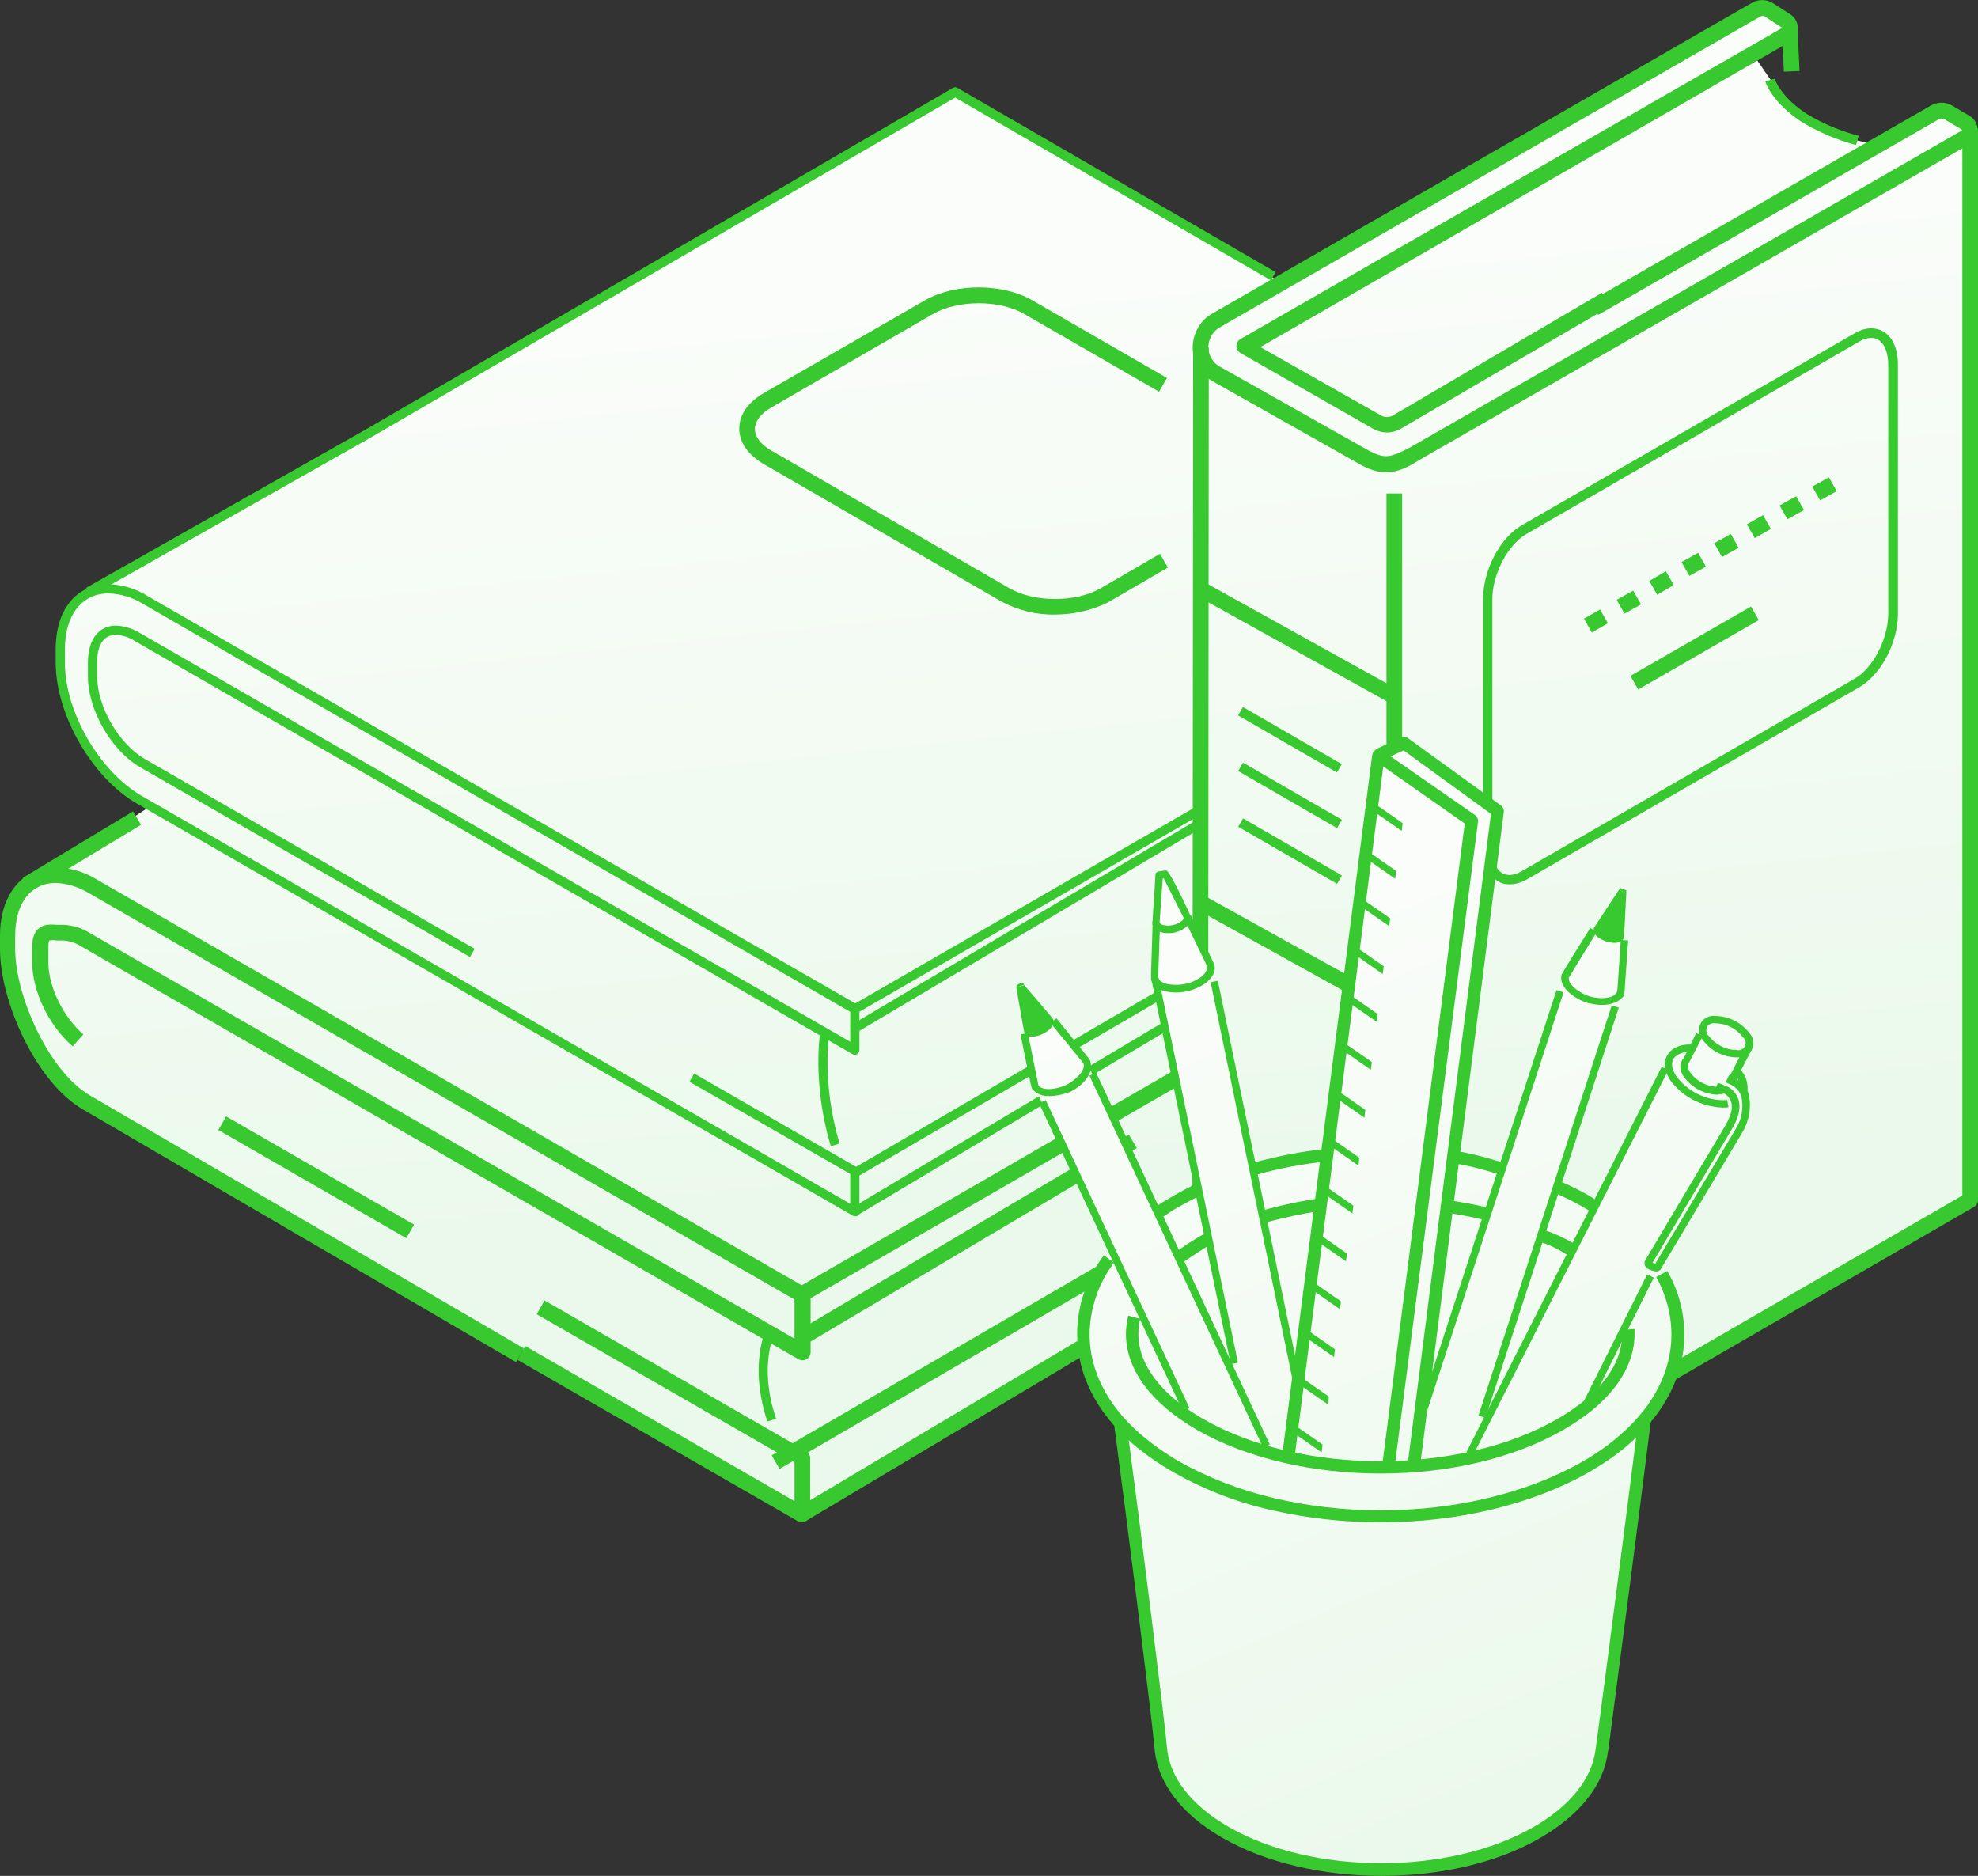 <?xml version="1.0" encoding="utf-8"?>
<!-- Generator: Adobe Illustrator 24.1.2, SVG Export Plug-In . SVG Version: 6.00 Build 0)  -->
<svg version="1.1" id="Layer_1" xmlns="http://www.w3.org/2000/svg" xmlns:xlink="http://www.w3.org/1999/xlink" x="0px" y="0px"
	 viewBox="0 0 429.7 407.5" style="enable-background:new 0 0 429.7 407.5;" xml:space="preserve">
<rect x="0" y="0" width="429.7" height="407.5" fill="#333333" stroke="none"/>
<style type="text/css">
	.st0{fill:url(#SVGID_1_);}
	.st1{fill:#38C82F;}
	.st2{fill:url(#SVGID_2_);}
</style>
<linearGradient id="SVGID_1_" gradientUnits="userSpaceOnUse" x1="207.424" y1="177.661" x2="230.414" y2="-43.539" gradientTransform="matrix(1 0 0 -1 0 226.921)">
	<stop  offset="0" style="stop-color:#FBFDFA"/>
	<stop  offset="1" style="stop-color:#EAF9EB"/>
</linearGradient>
<polygon class="st0" points="427.4,260.7 303.1,332 293.7,328.9 260.8,307.7 260.3,279.4 254.7,280.6 174.4,327.9 15.2,237.4 
	7.6,226.7 2.1,211.3 1.1,201.9 4.1,193 8.1,190.6 10.8,189.4 32.4,175.3 22.9,168 17.9,160.1 13.7,150.5 12.8,140.7 13.9,134.8 
	17.2,129.5 19.8,128.2 207.4,19.9 278.7,61.6 382,1.1 386.2,3.1 389,5.7 380.9,11.9 387.1,20.9 395,27.2 402.5,30.3 407.3,31.4 
	421,24.2 425.1,25.4 427.4,27.9 428.3,260.3 "/>
<path class="st1" d="M166.7,308.8c-2.3-6.9-2.5-13.7-0.6-19.4l1.9,0.7c-1.8,5.3-1.6,11.6,0.6,18.1L166.7,308.8z"/>
<rect x="167.6" y="302.9" transform="matrix(0.859 -0.512 0.512 0.859 -125.54 153.005)" class="st1" width="95.3" height="3.4"/>
<rect x="161.5" y="290.7" transform="matrix(0.865 -0.503 0.503 0.865 -118.28 145.93)" class="st1" width="100.1" height="3.4"/>
<rect x="168.2" y="267.6" transform="matrix(0.86 -0.51 0.51 0.86 -107.975 144.856)" class="st1" width="83.8" height="3.4"/>
<rect x="3.9" y="183.3" transform="matrix(0.856 -0.516 0.516 0.856 -92.994 35.813)" class="st1" width="28" height="3.4"/>
<rect x="167.2" y="254.6" transform="matrix(0.866 -0.5 0.5 0.866 -99.01 142.944)" class="st1" width="100.2" height="3.4"/>
<path class="st1" d="M174.3,295.5c-0.3,0-0.6-0.1-0.8-0.2l-156-89.8c-1.1-0.7-2.4-1.1-3.7-1.2c-0.5,0-1.1,0-1.5,0
	c-0.5-0.1-1.1-0.1-1.6,0c-0.2,0.5-0.2,1.1-0.2,1.7v3.1c0,5.2,3.2,11.8,7.6,15.6l-2.3,2.6c-5.2-4.5-8.8-12-8.8-18.2v-3.1
	c0-1.4,0.1-3.1,1.3-4.2s2.7-1,4.1-0.9c0.4,0,0.9,0,1.4,0c1.9,0.1,3.7,0.6,5.4,1.6l153.4,88.3v-8.5L19.3,194
	c-2.2-1.3-4.6-2.1-7.2-2.2c-5.4,0-8.8,4.4-8.8,11.4v3c0,10.1,7.3,26.6,16.3,31.8l94.2,54.9l-1.7,3L18,241c-10.2-5.9-18-23.5-18-34.8
	v-3c0-8.9,4.9-14.8,12.2-14.8c3.1,0.1,6.2,1,8.9,2.7l154.1,88.7c0.5,0.3,0.9,0.9,0.9,1.5v12.4C176.1,294.7,175.3,295.5,174.3,295.5
	L174.3,295.5z"/>
<path class="st1" d="M174.3,330.7c-0.3,0-0.6-0.1-0.9-0.2l-61-35.1l1.7-3l58.5,33.7v-8.4l-56-32.2l1.7-3l56.8,32.7
	c0.5,0.3,0.9,0.9,0.9,1.5v12.3C176,329.8,175.2,330.6,174.3,330.7L174.3,330.7z"/>
<rect x="66.9" y="232.2" transform="matrix(0.499 -0.867 0.867 0.499 -187.269 187.607)" class="st1" width="3.4" height="47.1"/>
<rect x="179.2" y="200.5" transform="matrix(0.86 -0.51 0.51 0.86 -71.676 141.75)" class="st1" width="86.8" height="2"/>
<path class="st1" d="M180.5,249c-2.5-8.1-3.3-17.7-2.3-24.9l2,0.3c-1,7-0.2,16.2,2.2,24L180.5,249z"/>
<rect x="180" y="241.3" transform="matrix(0.859 -0.512 0.512 0.859 -92.876 147.121)" class="st1" width="81.8" height="2"/>
<rect x="179.9" y="231.7" transform="matrix(0.864 -0.504 0.504 0.864 -86.856 144.308)" class="st1" width="86.8" height="2"/>
<path class="st1" d="M19.7,129.5l-1-1.8l61.1-34.6l127.2-74c0.3-0.2,0.7-0.2,1,0l69.1,40l-1,1.8l-68.6-39.7L80.8,94.9L19.7,129.5z"
	/>
<rect x="179.9" y="196.6" transform="matrix(0.866 -0.5 0.5 0.866 -68.925 138.038)" class="st1" width="86.4" height="2"/>
<path class="st1" d="M403.2,31.5c-4.2-1.1-8.1-2.8-11.8-5c-6.4-4.2-7.9-8.6-7.9-8.8l2-0.6c0,0,1.3,4,7.1,7.7
	c3.5,2.1,7.3,3.7,11.2,4.7L403.2,31.5z"/>
<path class="st1" d="M308.1,332l-1.7-3l119.9-69.3V27.9h3.4v232.8c0,0.6-0.3,1.2-0.9,1.5L308.1,332z"/>
<path class="st1" d="M327.9,192.1c-0.9,0-1.8-0.2-2.5-0.7c-2.1-1.2-3.2-3.8-3.2-7.3v-54.1c0-6.2,3.7-13.2,8.4-15.9l72.3-41.7
	c2.2-1.3,4.4-1.4,6.2-0.4c2.1,1.2,3.2,3.8,3.2,7.3v54.1c0,6.2-3.7,13.2-8.4,15.9l-72.3,41.8C330.5,191.7,329.2,192.1,327.9,192.1z
	 M406.5,73.4c-0.9,0-1.8,0.3-2.6,0.8L331.6,116c-4,2.3-7.4,8.7-7.4,14.1v54.1c0,2.7,0.8,4.7,2.2,5.5c1.1,0.6,2.5,0.5,4.1-0.4
	l72.3-41.8c4.1-2.3,7.4-8.7,7.4-14.2v-54c0-2.7-0.8-4.7-2.2-5.5C407.6,73.5,407,73.4,406.5,73.4L406.5,73.4z"/>
<path class="st1" d="M345.8,137.4l-1.7-3l3.5-2l1.7,3L345.8,137.4z M352.9,133.3l-1.7-3l3.6-2l1.7,3L352.9,133.3z M360,129.2l-1.7-3
	l3.6-2.1l1.7,3L360,129.2z M367,125.1l-1.7-3l3.6-2l1.7,3L367,125.1z M374.1,121l-1.7-3l3.6-2l1.7,3L374.1,121z M381.2,116.9l-1.7-3
	l3.5-2l1.7,3L381.2,116.9z M388.3,112.8l-1.7-3l3.6-2l1.7,3L388.3,112.8z M395.4,108.7l-1.7-3l3.6-2l1.7,3L395.4,108.7z"/>
<rect x="352.9" y="138.9" transform="matrix(0.867 -0.499 0.499 0.867 -21.078 202.497)" class="st1" width="30.2" height="3.4"/>
<path class="st1" d="M301.1,102.6c-2.6,0-4.8-1.2-6.5-2.2l-31.2-17.6c-4.1-2.3-5.5-7.4-3.2-11.5c0.7-1.3,1.8-2.4,3-3.1L380.6,0.6
	c1.4-0.8,3.2-0.8,4.6,0.1l3.7,2.4c1.6,1,2.2,3.2,1.1,4.8c-0.3,0.5-0.7,0.9-1.2,1.2L273.8,75.4l26.3,14.9c0.7,0.4,1.6,0.4,2.4,0
	L348,63.6l1.7,3l-45.5,26.6c-1.8,1-4,1-5.8,0l-28.9-16.5c-0.5-0.3-0.9-0.9-0.9-1.5c0-0.6,0.3-1.2,0.8-1.5L387.1,6.1l0.9-1.6
	l-0.9,1.5l-3.7-2.4c-0.3-0.2-0.7-0.2-1,0L265,71.1c-2.4,1.4-3.2,4.5-1.8,6.8c0.5,0.8,1.1,1.4,1.9,1.8l31.2,17.6
	c1.6,0.9,3.2,1.8,4.8,1.8s3.7-1.1,5.4-2l119.6-68.7c0,0,0.1-0.1,0.1-0.1c0-0.1,0-0.1-0.1-0.2l-3.7-2.2c-0.4-0.2-0.8-0.2-1.2,0
	l-74,42.5l-1.7-3l74-42.5c1.5-0.8,3.3-0.8,4.7,0.1l3.7,2.2c1.7,1,2.2,3.2,1.2,4.9c-0.3,0.5-0.7,0.9-1.2,1.2l-119.7,68.7
	C306.2,101.3,303.8,102.6,301.1,102.6z"/>
<path class="st1" d="M300.7,333.5c-0.8,0-1.6-0.1-2.3-0.4c-0.4-0.1-0.8-0.3-1.1-0.5l-34.8-20.8c-2.2-1.3-3.5-3.6-3.5-6.1l0.2-230.2
	h3.4l-0.2,230.2c0,1.3,0.7,2.5,1.8,3.2l34.7,20.8c0.2,0.1,0.4,0.2,0.5,0.2c0.6,0.2,1.2,0.3,1.8,0.2V107.2h3.4v224.1
	c0,0.7-0.4,1.3-1,1.5C302.7,333.3,301.7,333.5,300.7,333.5z"/>
<rect x="387.3" y="5.7" transform="matrix(0.999 -4.518863e-02 4.518863e-02 0.999 -8.267631e-02 17.59)" class="st1" width="3.4" height="9.8"/>
<path class="st1" d="M185.8,264.2c-0.2,0-0.4,0-0.5-0.1L29.8,174.6C20,169,12.1,155.2,12.1,144v-3c0-8.6,4.5-14.1,11.5-14.1
	c3,0.1,6,1,8.5,2.6l154.1,88.7c0.3,0.2,0.5,0.5,0.5,0.9v9c0,0.4-0.2,0.7-0.5,0.9c-0.3,0.2-0.7,0.2-1,0l-156-89.8
	c-1.2-0.8-2.6-1.2-4-1.3c-3.7,0-4.1,4.1-4.1,5.9v3.1c0,6.6,4.7,14.7,10.4,18l71.6,41.2l-1,1.8l-71.6-41.2
	c-6.3-3.6-11.4-12.5-11.4-19.7v-3.1c0-4.9,2.3-8,6.1-8c1.8,0.1,3.5,0.6,5,1.5l154.5,88.9v-6.5L31.1,131.2c-2.3-1.4-4.8-2.2-7.5-2.3
	c-5.8,0-9.5,4.7-9.5,12.1v3c0,10.6,7.5,23.6,16.7,28.9l153.9,88.6V255L149.8,235l1-1.8l35.4,20.4c0.3,0.2,0.5,0.5,0.5,0.9v8.8
	c0,0.4-0.2,0.7-0.5,0.9C186.1,264.2,185.9,264.2,185.8,264.2z"/>
<rect x="280.3" y="115.6" transform="matrix(0.485 -0.874 0.874 0.485 23.101 318.413)" class="st1" width="3.4" height="47.9"/>
<rect x="280.1" y="183.6" transform="matrix(0.485 -0.874 0.874 0.485 -36.471 353.236)" class="st1" width="3.4" height="47.9"/>
<rect x="279.2" y="148.3" transform="matrix(0.5 -0.866 0.866 0.5 0.937 323.045)" class="st1" width="2.1" height="24.8"/>
<rect x="279.2" y="160.4" transform="matrix(0.5 -0.866 0.866 0.5 -9.529 329.078)" class="st1" width="2.1" height="24.8"/>
<rect x="279.2" y="172.5" transform="matrix(0.5 -0.866 0.866 0.5 -19.998 335.134)" class="st1" width="2.1" height="24.8"/>
<path class="st1" d="M229.2,133.5c-4,0.1-8-0.9-11.6-2.8l-51.7-29.9c-3.4-2-5.3-4.7-5.3-7.7s1.9-5.7,5.3-7.7L201,65.2
	c6.5-3.7,16.7-3.7,23.2,0l29.3,16.9l-1.7,3l-29.3-16.9c-5.3-3.1-14.4-3.1-19.8,0l-35.1,20.3c-2.3,1.3-3.6,3-3.6,4.7s1.3,3.4,3.6,4.7
	l51.7,29.9c5.4,3.1,14.4,3.1,19.8,0l12.9-7.5l1.7,3l-12.9,7.5C237.2,132.6,233.2,133.5,229.2,133.5z"/>
<linearGradient id="SVGID_2_" gradientUnits="userSpaceOnUse" x1="268.828" y1="35.11" x2="353.748" y2="-166.78" gradientTransform="matrix(1 0 0 -1 0 226.921)">
	<stop  offset="0" style="stop-color:#FBFDFA"/>
	<stop  offset="1" style="stop-color:#EAF9EB"/>
</linearGradient>
<polygon class="st2" points="361.3,277.4 364.4,288.5 363.7,294.2 359.8,304.4 357,308.1 347.8,379.7 346.8,384.4 341.5,391.8 
	330.9,399.7 317.5,403.8 304.7,405.6 292,405.2 284.5,403.9 273.5,400.9 266.4,398.1 258.9,392.1 255.7,388 252.3,382.2 
	251.6,377.7 250.6,364.7 243.6,309.3 237.1,300.3 234.9,292.1 235.5,284.9 239.9,274.3 241.5,272 226.9,240.6 224.7,236.1 
	222.7,225.1 221.5,214.1 230.5,223.1 236.1,230.9 240.9,240.6 251.8,263.7 259.9,258.5 250.6,212.1 251.9,190.1 253,190 
	262.8,209.9 272.2,253.8 287.7,250.9 299.3,164.5 305.8,160.3 324.6,175.6 316.4,251.4 325.5,253.8 338.4,216.4 339.9,212 
	345.9,202.3 351,196.4 352.5,205.4 351.4,216.3 338.6,257.8 346.4,261.9 362,231.1 363.9,228.6 366.8,227.6 368,226.9 370,223 
	372.4,221.5 376.8,222.8 379.7,225.6 379.7,228.1 377.1,232.2 378.6,234.7 379.2,240.6 378.6,244.1 360.9,275.6 "/>
<path class="st1" d="M345.5,263.2l-0.6-0.4c-0.4-0.2-0.8-0.5-1-0.6c-1.9-1.1-3.8-2-5.7-2.9l1.1-2.5c2.1,0.9,4.1,1.9,6,3l1.1,0.7
	l0.6,0.3L345.5,263.2z"/>
<path class="st1" d="M340.7,272.7c-0.4-0.2-1.1-0.6-1.7-1l-0.6-0.3c-1.2-0.7-2.5-1.2-3.8-1.6l0.9-2.6c1.5,0.5,2.9,1.1,4.3,1.8
	l0.6,0.3c0.6,0.3,1.4,0.8,1.8,1L340.7,272.7z"/>
<path class="st1" d="M256.9,274.3l-1.6-2.2c1.5-1.1,3.1-2.2,4.8-3.2l1.7-1l1.3,2.4c-0.3,0.1-1.4,0.8-1.7,1
	C259.8,272.3,258.3,273.3,256.9,274.3z"/>
<path class="st1" d="M252.2,264.6l-1.5-2.2c1.3-0.9,2.6-1.7,4-2.5c1-0.6,3.2-1.8,4.6-2.5l1.2,2.4c-1.2,0.6-3.2,1.7-4.5,2.4
	S253.5,263.8,252.2,264.6z"/>
<path class="st1" d="M322.3,265c-2.2-0.6-4.6-1-6.9-1.4l-0.3-0.1l0.5-2.7l0.3,0.1c2.4,0.4,4.8,0.8,7.1,1.4L322.3,265z"/>
<path class="st1" d="M325.4,255l-1.4-0.4c-2.5-0.7-5-1.4-7.6-1.8l0.4-2.7c2.6,0.5,5.3,1.1,7.8,1.9l1.4,0.4L325.4,255z"/>
<path class="st1" d="M257.8,199.1C257.8,199.1,257.8,199.1,257.8,199.1L257.8,199.1z"/>
<rect x="271.7" y="212.3" transform="matrix(0.98 -0.202 0.202 0.98 -46.152 60.21)" class="st1" width="1.6" height="88.8"/>
<rect x="258.5" y="211.7" transform="matrix(0.98 -0.202 0.202 0.98 -45.959 57.505)" class="st1" width="1.6" height="85.3"/>
<path class="st1" d="M255.5,215.6c-2.3,0-4.8-0.7-5.4-2.7c-0.1-0.2-0.1-0.2,0.2-9.2l0.1-3.4l1.6,0.1l-0.1,3.4
	c-0.1,3.2-0.3,7.9-0.3,8.7c0.7,1.5,3.9,1.7,6.1,1.2c1.9-0.4,4.6-1.9,4.5-3.6c0,0,0-0.1,0-0.2l-0.3-0.7l-4.7-9.7l1.5-0.7l5,10.5
	c0,0.1,0,0.1,0.1,0.2c0,0.2,0.1,0.4,0.1,0.6c0.1,2.8-3.4,4.6-5.8,5.2C257.2,215.5,256.3,215.6,255.5,215.6z"/>
<path class="st1" d="M253.6,202.7c-0.6,0-1.1-0.1-1.7-0.3c-0.9-0.3-1.5-1-1.6-1.9h0.1v-0.1h-0.1c0-0.1,0-0.2,0.1-0.3
	c0-0.7,0.1-2.1,0.3-4.9c0.2-3.6,0.3-4.7,0.3-5.1s0.2-0.7,0.7-0.8c0,0,0.1,0,0.1,0l0.6-0.1l0.7-0.1c0.1,0,0.2,0,0.3,0
	c0.8,0.2,5.2,9.7,5.2,9.8c0.2,0.9,0,1.8-0.7,2.3C256.6,202.3,255.1,202.8,253.6,202.7z M251.9,200.4c0,0.1,0.1,0.3,0.6,0.5
	c1.5,0.4,3,0.1,4.3-0.9c0.4-0.4,0.3-0.6,0.3-0.7c-0.2-0.3-3.3-6.6-4.3-8.5h-0.2C252.4,192.9,252,199.5,251.9,200.4L251.9,200.4z"/>
<rect x="255.5" y="229.2" transform="matrix(0.906 -0.423 0.423 0.906 -91.763 134.094)" class="st1" width="1.6" height="89.2"/>
<rect x="241.3" y="235.9" transform="matrix(0.906 -0.423 0.423 0.906 -92.682 127.995)" class="st1" width="1.6" height="73.8"/>
<path class="st1" d="M228.6,221.2L228.6,221.2z"/>
<path class="st1" d="M227.9,238.1c-1.4,0.1-2.8-0.5-3.7-1.6c-0.1-0.2-0.2-0.3-2.5-11.8l1.6-0.3c1,5.1,2.1,10.5,2.3,11.4
	c1,1.3,4.2,0.8,6.2-0.2c1.7-0.9,4-2.9,3.6-4.5l-0.1-0.2l-0.5-0.6l-6.6-8.1l1.3-1l7.1,8.8c0,0.1,0.1,0.1,0.1,0.2
	c0.1,0.2,0.2,0.5,0.2,0.6c0.8,2.7-2.2,5.3-4.4,6.4C231.1,237.7,229.5,238.1,227.9,238.1z"/>
<path class="st1" d="M222.5,213.9l-0.4-0.5l-1.3,0.6c0,0,0,0.2,0.1,0.5L222.5,213.9z"/>
<path class="st1" d="M220.8,214.5c0.3,2,1.8,10.3,1.7,9.7c0.9,2.6,7.6-0.5,6.2-2.9c0-0.1-4.7-5.6-6.2-7.3L220.8,214.5z"/>
<path class="st1" d="M352.8,203.6C352.8,203.6,352.8,203.6,352.8,203.6L352.8,203.6z"/>
<path class="st1" d="M348,218.3c-1,0-2-0.2-3-0.4c-2.7-0.8-6.3-3.2-5.8-6c0-0.2,0-0.3,6.2-10.2l0.1-0.1l1.4,0.9l-0.1,0.1
	c-4.6,7.4-5.7,9.4-6,9.8c-0.2,1.6,2.6,3.5,4.7,4.1c1.8,0.5,4.9,0.6,5.7-0.9l0.1-0.2l0.1-0.8l0.7-10.4l1.6,0.1l-0.8,11.3
	c0,0.1,0,0.1,0,0.2c-0.1,0.2-0.1,0.4-0.2,0.6C351.7,217.7,349.9,218.3,348,218.3z"/>
<path class="st1" d="M353.3,194c0-0.4,0-0.7,0-0.6l-1.3-0.5l-0.3,0.4L353.3,194z"/>
<path class="st1" d="M351.7,193.3l-5.4,8.2c-1.1,2.5,5.9,4.8,6.5,2.1c0-0.1,0.4-7.4,0.5-9.6L351.7,193.3z"/>
<rect x="289.5" y="262.2" transform="matrix(0.309 -0.951 0.951 0.309 -17.625 501.807)" class="st1" width="93.7" height="1.6"/>
<rect x="273.6" y="262" transform="matrix(0.31 -0.951 0.951 0.31 -26.741 488.867)" class="st1" width="99.7" height="1.6"/>
<rect x="335" y="290.8" transform="matrix(0.447 -0.895 0.895 0.447 -66.613 475.581)" class="st1" width="32.3" height="1.6"/>
<rect x="293.6" y="273.1" transform="matrix(0.452 -0.892 0.892 0.452 -57.724 453.874)" class="st1" width="93.8" height="1.6"/>
<path class="st1" d="M379.6,237.1l-1.6-0.3c0.1-1.1-0.2-2.1-0.8-3c-0.1-0.2-0.3-0.4-0.4-0.5l1.3-1c0.2,0.2,0.3,0.4,0.5,0.7
	C379.4,234.1,379.8,235.7,379.6,237.1z"/>
<path class="st1" d="M374.1,240.6c-4.5-0.2-8.7-2.4-11.3-6c-1.2-1.9-1.5-3.7-0.7-5.2s2.4-2.4,4.6-2.5c0.4,0,0.8,0,1.3,0l-0.1,1.6
	c-0.3,0-0.7,0-1.1,0c-1.6,0.1-2.8,0.7-3.3,1.6s-0.3,2.2,0.6,3.6c2.4,3.3,6.3,5.3,10.4,5.3c0.2,0,0.5,0,0.7-0.1l0.3,1.6
	c-0.3,0.1-0.6,0.1-0.8,0.1L374.1,240.6z"/>
<path class="st1" d="M377.1,229.7c-2.9-0.1-5.5-1.5-7.2-3.8c-1.2-1.3-1-3.3,0.2-4.4c0.7-0.6,1.5-0.9,2.4-0.8c3,0,5.8,1.4,7.6,3.8
	c1.2,1.3,1,3.3-0.2,4.4c-0.7,0.6-1.5,0.9-2.4,0.8L377.1,229.7z M372.9,222.3h-0.3c-0.8-0.2-1.7,0.3-1.9,1.2
	c-0.1,0.6,0.1,1.2,0.5,1.5c1.4,1.9,3.7,3.1,6.1,3.1c0.8,0.2,1.7-0.3,1.9-1.2c0.1-0.6-0.1-1.2-0.5-1.5
	C377.3,223.5,375.2,222.4,372.9,222.3L372.9,222.3z"/>
<rect x="374.2" y="230.2" transform="matrix(0.457 -0.889 0.889 0.457 -0.163 461.772)" class="st1" width="8" height="1.6"/>
<path class="st1" d="M373.1,237.8c-2.9-0.1-5.6-1.5-7.3-3.9c-0.6-0.8-0.9-1.8-0.7-2.8c0-0.1,0-0.1,0.1-0.2c0.1-0.3,0.2-0.7,0.5-0.9
	l2.8-5.6l1.4,0.7l-2.9,5.6c0,0.1-0.1,0.1-0.1,0.2c-0.1,0.1-0.2,0.3-0.2,0.4v0.1c0,0.6,0.1,1.1,0.5,1.6c1.5,2,3.7,3.1,6.2,3.1
	c0.3,0,0.7-0.1,1-0.2l0.6,1.5c-0.5,0.2-1,0.3-1.5,0.3L373.1,237.8z"/>
<path class="st1" d="M359.8,276.2L359.8,276.2c-0.7-0.1-1.3-0.3-1.9-0.6c-0.6-0.4-0.8-1.2-0.5-1.8c0,0,0,0,0,0l17.3-29.1
	c1.3-2.2,1.8-4,1.4-5.2c-0.3-1-1-1.8-1.9-2.1l-1.6-0.7l0.6-1.5l1.7,0.7c1.4,0.5,2.4,1.7,2.8,3.1c0.5,1.7,0,3.9-1.6,6.5L359,274.3
	l0.6,0.2l17.5-29.3c1.3-2.1,1.7-4.6,1.2-7c-0.4-1.3-1.5-2.3-2.8-2.8l-0.6-0.3l0.7-1.5l0.7,0.3c1.7,0.6,3.1,2.1,3.6,3.8
	c0.6,2.8,0.1,5.8-1.4,8.3l-17.6,29.5C360.7,276,360.2,276.2,359.8,276.2z"/>
<path class="st1" d="M308.5,318.4l-2.7-0.3l18.1-141.3l-19-13.8l-4.9,2.3l-1.2-2.5l5.6-2.6c0.4-0.2,1-0.2,1.4,0.1l20.3,14.7
	c0.4,0.3,0.6,0.8,0.6,1.3L308.5,318.4z"/>
<path class="st1" d="M287.1,315.5l-6.6-4.6l0.2-1.7l6.6,4.6L287.1,315.5z M288.5,305.1l-6.6-4.6l0.2-1.7l6.6,4.6L288.5,305.1z
	 M289.8,294.8l-6.6-4.6l0.2-1.7l6.6,4.6L289.8,294.8z M291.1,284.4l-6.6-4.6l0.2-1.7l6.6,4.6L291.1,284.4z M292.4,274l-6.6-4.6
	l0.2-1.7l6.6,4.6L292.4,274z M293.8,263.6l-6.6-4.6l0.2-1.7l6.6,4.6L293.8,263.6z M295.1,253.2l-6.6-4.6l0.2-1.7l6.6,4.6
	L295.1,253.2z M296.4,242.8l-6.6-4.6l0.2-1.7l6.6,4.6L296.4,242.8z M297.8,232.4l-6.6-4.6l0.2-1.7l6.6,4.6L297.8,232.4z M299.1,222
	l-6.6-4.6l0.2-1.7l6.6,4.6L299.1,222z M300.4,211.6l-6.6-4.6l0.2-1.7l6.6,4.6L300.4,211.6z M301.8,201.2l-6.6-4.6l0.2-1.7l6.6,4.6
	L301.8,201.2z M303.1,190.9l-6.6-4.6l0.2-1.7l6.6,4.6L303.1,190.9z M304.5,180.5l-6.6-4.6l0.2-1.7l6.6,4.6L304.5,180.5z"/>
<path class="st1" d="M303,318.4l-2.7-0.3l17.9-139.2l-17.7-12.4L281.3,316l-2.7-0.3l19.5-151.7c0.1-0.7,0.7-1.3,1.5-1.2
	c0.2,0,0.4,0.1,0.6,0.2l20.3,14.1c0.4,0.3,0.6,0.8,0.6,1.3L303,318.4z"/>
<path class="st1" d="M300.1,407.5c-12.5,0-25.1-2.8-34.6-8.3c-8.9-5.1-14.1-12-14.7-19.5c-0.4-5-5.5-45.7-8.8-70.5l2.7-0.3
	c3.3,24.8,8.4,65.6,8.8,70.6c0.5,6.5,5.2,12.6,13.3,17.3c18.3,10.6,48.2,10.6,66.5,0c7.8-4.5,12.5-10.4,13.3-16.6
	c0-0.1,0.3-2,0.7-5.1c1.7-12.7,6.1-46.6,8.7-67.2l2.7,0.3c-2.6,20.7-7,54.5-8.7,67.3c-0.4,3.1-0.6,4.9-0.7,5
	c-0.8,7.1-6,13.7-14.6,18.7C325.1,404.8,312.6,407.5,300.1,407.5z"/>
<path class="st1" d="M272.9,255.2l-0.7-2.6c5.2-1.4,10.5-2.5,15.8-3l0.3,2.7C283.1,252.8,277.9,253.8,272.9,255.2z"/>
<path class="st1" d="M299.9,330.7c-8,0-16.1-0.9-23.9-2.7c-7.5-1.7-14.6-4.5-21.3-8.3c-3.1-1.8-6.1-3.9-8.8-6.2
	c-7.8-6.8-11.9-15-11.9-23.7c0-6.2,2.1-12.2,5.8-17.1l2.2,1.6c-3.4,4.5-5.2,9.9-5.3,15.5c0,7.9,3.8,15.4,11,21.7
	c2.6,2.2,5.4,4.2,8.3,5.9c6.4,3.6,13.4,6.3,20.6,8c7.6,1.8,15.4,2.7,23.3,2.7c16.4,0,32-3.8,43.9-10.6c3-1.7,5.8-3.7,8.3-5.9
	c7.2-6.3,11-13.8,11-21.7c0-4.4-1.2-8.7-3.3-12.5l2.4-1.3c2.4,4.2,3.7,8.9,3.7,13.8c0,8.7-4.1,16.9-11.9,23.7
	c-2.7,2.4-5.7,4.4-8.8,6.2C332.9,326.8,316.8,330.7,299.9,330.7z"/>
<path class="st1" d="M274.8,265.6l-0.7-2.6c4.2-1.2,8.4-2.1,12.7-2.7l0.4,2.7C283,263.6,278.9,264.5,274.8,265.6z"/>
<path class="st1" d="M299.9,320.1c-14.4,0-28.9-3.2-39.9-9.5c-9.9-5.7-15.4-13.1-15.4-20.8c0-1.3,0.2-2.7,0.5-4l2.6,0.7
	c-0.3,1.1-0.4,2.2-0.4,3.3c0,6.7,5,13.2,14,18.4c21.3,12.3,55.8,12.3,77.1,0c1.6-0.9,3.2-2,4.7-3.1c6.1-4.6,9.3-9.9,9.3-15.3
	c0-0.3,0-0.6,0-0.9l2.7-0.2c0,0.4,0,0.8,0,1.1c0,6.2-3.6,12.3-10.3,17.4c-1.6,1.2-3.3,2.3-5,3.3
	C328.8,316.9,314.4,320.1,299.9,320.1z"/>
</svg>
